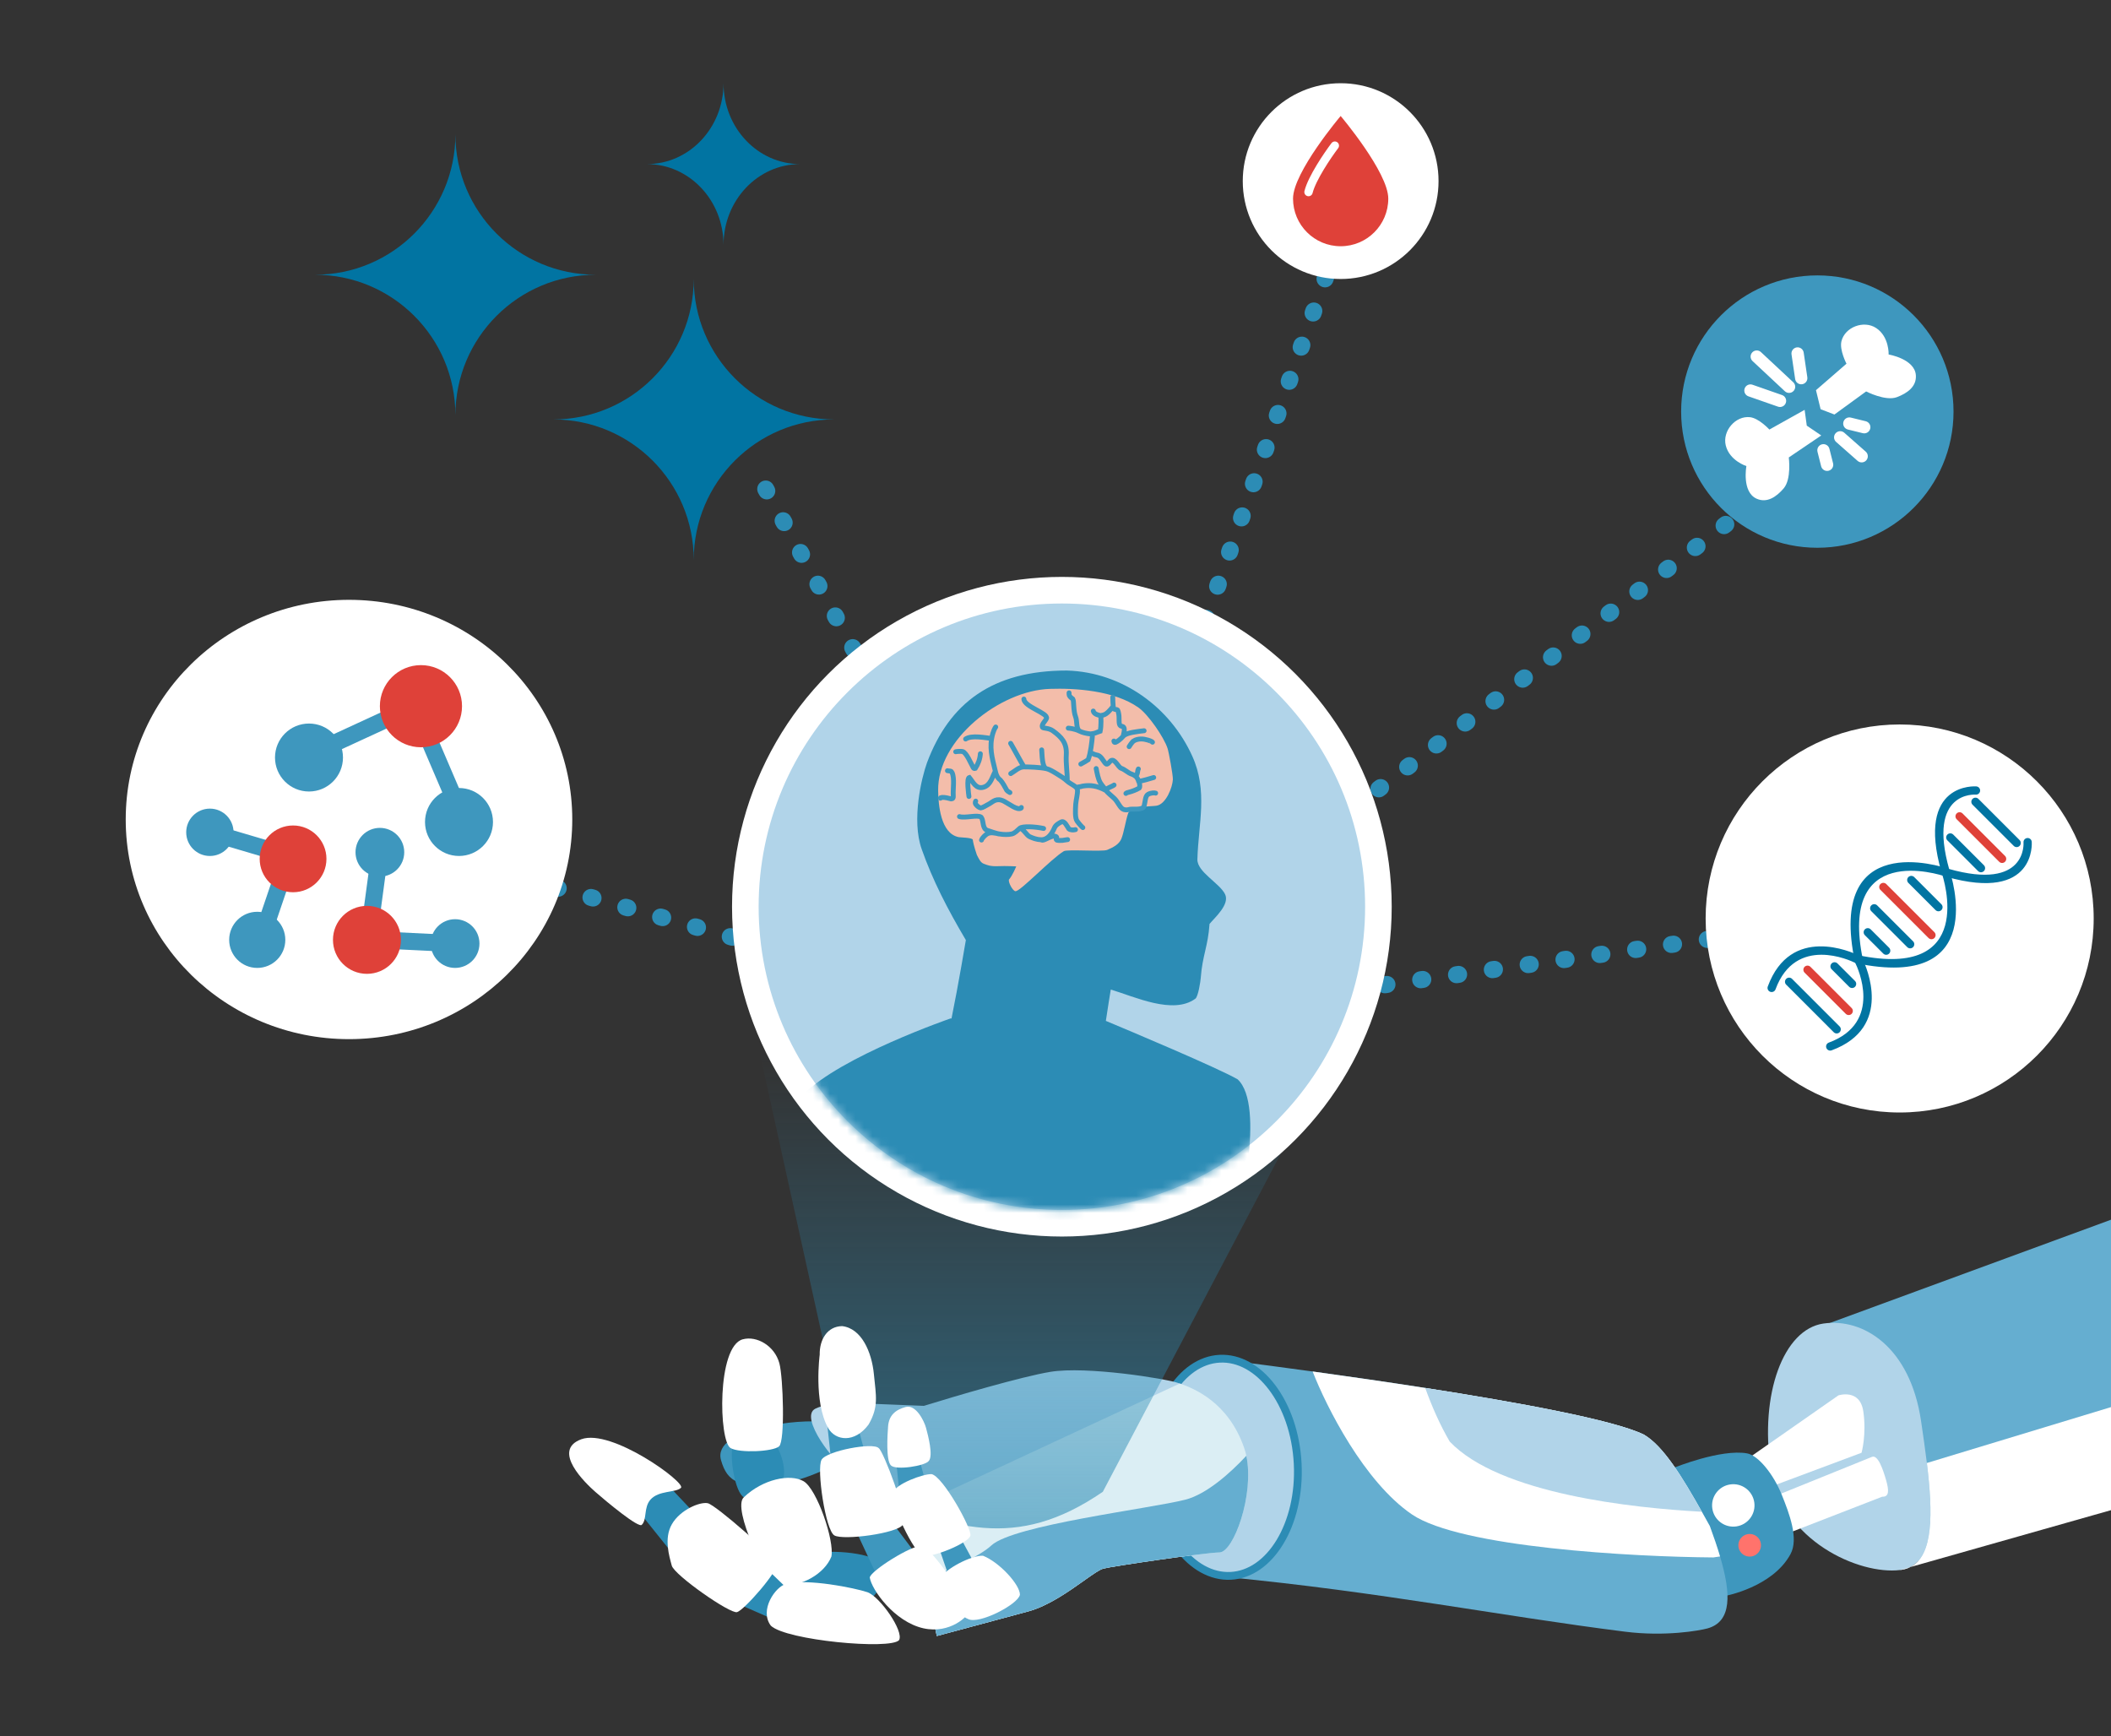 <svg width="248" height="204" viewBox="0 0 248 204" fill="none" xmlns="http://www.w3.org/2000/svg">
<rect x="0" y="0" width="248" height="204" fill="#333333" stroke="none"/>
<g clip-path="url(#clip0_8344_36285)">
<path d="M248.577 143.088L214.46 155.619L223.552 183.861L252.385 175.85L248.577 143.088Z" fill="#65AED0"/>
<path d="M92.286 174.178C86.789 174.988 85.448 174.108 84.709 171.564C83.599 167.746 94.133 166.635 96.907 167.078L100.801 170.581C100.801 170.581 95.906 173.645 92.286 174.178Z" fill="#3E97BE"/>
<path d="M225.685 166.945C225.933 168.628 226.174 170.29 226.368 171.88C227.171 178.494 227.148 183.877 223.364 184.434C223.308 184.443 223.252 184.45 223.194 184.457C218.448 185.031 209.281 181.05 208.017 172.471C206.737 163.79 209.506 156.191 214.2 155.499C218.895 154.807 224.406 158.263 225.685 166.945Z" fill="#B1D4E9"/>
<path d="M206.626 176.539L219.892 171.173C220.617 170.835 221.221 172.666 221.571 173.868C221.92 175.07 221.962 175.884 221.125 175.84L208.401 180.779L206.626 176.539Z" fill="white"/>
<path d="M204.955 171.633L215.975 163.938C215.975 163.938 218.501 163.105 218.9 165.811C219.299 168.517 218.696 170.678 218.696 170.678L206.732 175.149L204.955 171.633Z" fill="white"/>
<path d="M205.245 170.75C202.161 170.204 196.678 172.432 196.678 172.432L202.676 187.498C202.676 187.498 208.236 186.481 210.347 182.59C211.338 180.766 210.214 177.83 209.318 175.607C208.329 173.154 206.538 170.979 205.245 170.75Z" fill="#3E97BE"/>
<path d="M142.45 159.589C143.53 159.438 144.547 159.585 145.487 159.971C147.587 160.24 150.64 160.639 154.209 161.131C158.178 161.678 162.786 162.339 167.433 163.063C178.388 164.768 189.563 166.821 193.109 168.539C195.409 169.865 197.672 173.59 199.931 177.608C200.244 178.165 200.557 178.727 200.869 179.29C201.324 180.53 201.736 181.729 202.072 182.86C203.358 187.199 203.512 190.531 200.565 191.324C199.66 191.567 195.652 192.297 190.928 191.702C176.245 189.853 162.225 187.028 144.047 185.277C155.892 183.675 153.462 163.242 145.487 159.971C143.573 159.726 142.45 159.589 142.45 159.589Z" fill="#65AED0"/>
<path d="M165.875 177.924C171.583 181.807 191.861 182.91 201.287 182.976L202.071 182.861C201.736 181.73 201.324 180.531 200.869 179.29C200.556 178.728 200.244 178.165 199.931 177.609C197.672 173.591 195.409 169.865 193.109 168.54C189.563 166.821 178.388 164.769 167.433 163.063C162.785 162.34 158.178 161.678 154.209 161.131C155.824 165.285 160.269 174.109 165.875 177.924Z" fill="white"/>
<path d="M170.31 169.36C169.157 167.387 168.208 165.212 167.433 163.063C178.388 164.769 189.563 166.821 193.109 168.54C195.409 169.865 197.672 173.591 199.931 177.609C191.854 177.172 176.164 175.529 170.31 169.36Z" fill="#B1D4E9"/>
<path d="M143.29 159.631C145.571 159.516 147.757 160.769 149.442 162.998C151.125 165.224 152.271 168.385 152.452 171.954C152.633 175.523 151.812 178.784 150.364 181.169C148.913 183.556 146.865 185.025 144.584 185.14C142.303 185.256 140.116 184.002 138.432 181.774C136.749 179.548 135.603 176.387 135.421 172.818C135.24 169.249 136.061 165.988 137.51 163.603C138.96 161.216 141.009 159.747 143.29 159.631Z" fill="#B1D4E9" stroke="#2C8CB5" stroke-width="0.916"/>
<path d="M120.788 189.32L110.055 192.207L108.66 185.576L106.915 177.277L106.883 177.123L100.073 173.2C97.978 171.993 93.835 166.467 95.788 165.499C97.351 164.725 100.165 164.765 101.377 164.881L108.537 165.169C112.078 164.069 120.007 161.73 123.398 161.172C127.637 160.475 136.893 161.969 138.353 162.462C138.427 162.486 138.509 162.514 138.597 162.544C140.251 163.114 144.295 164.719 146.162 170.1C146.266 170.399 146.351 170.711 146.419 171.034C147.384 175.618 144.916 182.358 143.27 182.388C141.508 182.419 130.607 184.023 129.616 184.289C129.163 184.411 128.356 184.984 127.334 185.71C125.562 186.968 123.143 188.686 120.788 189.32Z" fill="#B1D4E9"/>
<path d="M106.915 177.277L138.597 162.544C140.251 163.114 144.295 164.719 146.162 170.1C146.266 170.399 146.351 170.711 146.419 171.034C147.384 175.618 144.916 182.358 143.27 182.388C141.508 182.419 130.607 184.023 129.616 184.289C129.163 184.411 128.356 184.984 127.334 185.71L127.334 185.71C125.562 186.968 123.143 188.686 120.788 189.32L110.055 192.207L108.66 185.576L106.915 177.277Z" fill="#DBEEF4"/>
<path d="M116.463 181.57C119.03 179.169 135.148 177.243 139.261 176.188C141.746 175.55 144.546 173.056 146.419 171.034C147.384 175.618 144.916 182.358 143.27 182.388C141.508 182.419 130.607 184.023 129.616 184.289C129.163 184.411 128.356 184.984 127.334 185.71C125.562 186.968 123.143 188.686 120.787 189.32L110.054 192.207L108.66 185.576C111.75 184.354 115.132 182.814 116.463 181.57Z" fill="#65AED0"/>
<path d="M87.384 175.909C86.336 175.305 85.638 171.066 86.131 169.605C87.147 168.447 89.323 168.304 90.37 168.908C91.418 169.511 92.719 172.703 91.814 174.274C91.21 175.322 88.844 176.401 87.384 175.909Z" fill="#2C8CB5"/>
<path d="M95.796 182.5C93.732 183.055 93.018 183.69 92.827 184.626C92.636 185.563 99.335 189.073 100.574 188.74C102.336 188.709 104.559 185.455 103.702 183.915C102.846 182.374 97.448 182.056 95.796 182.5Z" fill="#2C8CB5"/>
<path d="M94.401 174.021C92.83 173.116 89.617 173.774 87.384 175.909C85.954 177.178 90.048 185.816 91.509 186.309C94.208 186.468 96.876 184.865 97.67 182.881C98.051 181.008 95.973 174.927 94.401 174.021Z" fill="white"/>
<path d="M91.529 169.924C90.814 170.559 86.877 170.733 85.829 170.129C84.441 169.329 84.2 158.173 87.261 157.349C88.912 156.905 91.008 158.112 91.563 160.176C92.007 161.828 92.243 169.29 91.529 169.924Z" fill="white"/>
<path d="M162.87 111.969H86.671L100.608 175.265C112.107 179.492 119.249 182.324 129.559 175.265L162.87 111.969Z" fill="url(#paint0_linear_8344_36285)" fill-opacity="0.6"/>
<path d="M103.626 186.41L100.5 179.726L104.628 178.616L108.77 184.141L103.626 186.41Z" fill="#3E97BE"/>
<path d="M97.787 172.93L97.043 166.047L100.361 166.04L101.915 171.82L97.787 172.93Z" fill="#3E97BE"/>
<path d="M102.043 167.358C100.423 169.564 98.137 169.294 97.28 167.754C95.566 164.673 96.298 159.164 96.298 159.164C96.266 157.402 97.172 155.83 98.934 155.799C101.22 156.07 102.41 158.848 102.664 161.436C102.917 164.024 103.25 165.262 102.043 167.358Z" fill="white"/>
<path d="M98.023 180.391C96.975 179.788 95.913 172.548 96.517 171.5C97.121 170.453 102.598 169.422 103.233 170.137C103.757 170.438 106.692 178.06 106.088 179.107C105.485 180.155 99.071 180.995 98.023 180.391Z" fill="white"/>
<path d="M108.483 191.301C105.052 190.534 102.388 186.743 102.181 185.339C102.245 184.568 107.168 181.473 108.254 181.64C109.454 181.743 113.929 188.508 113.898 189.17C113.849 189.857 111.59 191.996 108.483 191.301Z" fill="white"/>
<path d="M105.724 176.108L105.218 170.932L107.861 170.885L109.027 175.219L105.724 176.108Z" fill="#3E97BE"/>
<path d="M111.567 185.497L109.879 180.578L112.44 179.922L114.575 183.87L111.567 185.497Z" fill="#3E97BE"/>
<path d="M109.095 171.66C108.662 172.218 105.269 172.77 104.664 172.166C104.059 171.562 104.262 168.504 104.329 167.629C104.409 166.28 105.211 165.621 106.406 165.3C107.601 164.979 108.569 166.932 108.791 167.757C109.013 168.583 109.679 171.06 109.095 171.66Z" fill="white"/>
<path d="M108.435 182.752C107.501 182.712 104.486 176.44 104.882 175.385C105.242 174.315 108.472 173.155 109.435 173.188C110.758 173.425 114.185 179.586 114 180.416C113.766 181.318 109.374 183.093 108.435 182.752Z" fill="white"/>
<path d="M113.739 190.215C112.5 189.779 109.944 186.4 110.453 185.46C110.958 184.357 114.137 182.698 115.487 182.778C117.471 183.572 119.85 186.224 119.82 187.367C119.579 188.51 115.008 190.875 113.739 190.215Z" fill="white"/>
<path d="M91.794 190.659L86.778 188.467L89.494 183.752L93.081 187.214L91.794 190.659Z" fill="#2C8CB5"/>
<path d="M79.635 183.305L74.968 177.478L78.017 174.001L82.351 178.591L79.635 183.305Z" fill="#2C8CB5"/>
<path d="M78.937 179.066C77.972 180.742 78.624 182.839 78.92 183.94C79.216 185.041 85.761 189.625 86.587 189.403C87.413 189.181 91.478 184.547 91.256 183.721C91.034 182.896 84.082 176.797 83.145 176.606C82.208 176.415 79.903 177.39 78.937 179.066Z" fill="white"/>
<path d="M92.335 186.086C91.096 186.42 89.175 189.15 90.555 190.992C92.349 192.723 104.605 193.853 105.621 192.694C106.225 191.647 103.352 187.55 101.892 187.057C100.432 186.565 94.812 185.42 92.335 186.086Z" fill="white"/>
<path d="M76.397 176.207C75.614 177.121 76.016 178.523 75.412 179.128C75.111 179.652 71.111 176.302 69.952 175.285C68.793 174.269 64.743 170.4 68.287 169.093C71.831 167.786 80.606 174.19 80.002 174.795C79.398 175.4 77.381 175.06 76.397 176.207Z" fill="white"/>
<circle cx="203.627" cy="176.865" r="2.492" transform="rotate(-8.383 203.627 176.865)" fill="white"/>
<circle cx="205.552" cy="181.548" r="1.33" transform="rotate(-8.383 205.552 181.548)" fill="#FF736C"/>
<path d="M224.426 184.109C224.11 184.267 223.757 184.377 223.364 184.435C223.308 184.444 223.252 184.451 223.195 184.458L224.426 184.109C227.144 182.745 227.088 177.807 226.368 171.881L251.55 164.238L251.592 176.404L224.426 184.109Z" fill="white"/>
<path d="M53.064 100.832L124.816 121.025M124.816 121.025L156.458 30.496M124.816 121.025L214.486 52.652M124.816 121.025L227.446 106.589M124.816 121.025L89.865 57.282" stroke="#2C8CB5" stroke-width="2" stroke-linecap="round" stroke-linejoin="round" stroke-dasharray="0.25 4"/>
<path fill-rule="evenodd" clip-rule="evenodd" d="M37 32.278C46.113 32.278 53.5 24.89 53.5 15.778C53.5 24.89 60.887 32.278 70 32.278C60.887 32.278 53.5 39.665 53.5 48.778C53.5 39.665 46.113 32.278 37 32.278Z" fill="#0174A2"/>
<path fill-rule="evenodd" clip-rule="evenodd" d="M65 49.278C74.113 49.278 81.5 41.891 81.5 32.778C81.5 41.891 88.887 49.278 98 49.278C88.887 49.278 81.5 56.665 81.5 65.778C81.5 56.665 74.113 49.278 65 49.278Z" fill="#0174A2"/>
<path fill-rule="evenodd" clip-rule="evenodd" d="M76 19.278C80.971 19.278 85 15.024 85 9.778C85 15.024 89.029 19.278 94 19.278C89.029 19.278 85 23.531 85 28.778C85 23.531 80.971 19.278 76 19.278Z" fill="#0174A2"/>
<circle cx="124.749" cy="106.527" r="38.749" fill="white"/>
<circle cx="124.749" cy="106.527" r="35.624" fill="#B1D4E9"/>
<mask id="mask0_8344_36285" style="mask-type:alpha" maskUnits="userSpaceOnUse" x="89" y="70" width="72" height="73">
<circle cx="124.749" cy="106.527" r="35.624" fill="#F3BDAA"/>
</mask>
<g mask="url(#mask0_8344_36285)">
<path d="M125.333 78.778C131.883 78.968 137.485 83.13 140.062 88.819C141.931 92.946 140.784 96.763 140.67 100.961C140.63 102.444 143.276 103.749 143.918 105.053C144.504 106.245 142.726 107.789 142.095 108.549C141.923 111.172 141.256 112.267 141.066 114.869C141.036 115.289 140.77 117.082 140.43 117.333L140.424 117.336C137.813 119.249 133.304 117.099 130.495 116.258C130.392 116.825 130.149 118.413 129.916 119.939C132.666 121.088 142.98 125.424 145.394 126.802C148.748 129.901 145.394 143.308 145.394 143.308H94.373C94.373 143.308 91.87 131.243 94.373 128.589C98.798 124.091 111.656 119.657 111.656 119.657H111.785C112.6 115.651 113.46 110.499 113.469 110.447C111.298 106.771 109.568 103.421 108.279 99.761C107.059 96.296 108.279 91.341 108.907 89.6C111.536 82.591 116.577 78.778 125.333 78.778Z" fill="#2C8CB5"/>
</g>
<path d="M117.303 101.762C118.157 101.72 119.388 101.788 119.388 101.788C119.388 101.788 118.93 102.911 118.525 103.345C118.442 103.677 118.988 104.705 119.305 104.705C119.901 104.705 123.478 100.907 124.974 100.003C125.381 99.757 129.512 100.089 130.075 99.851C130.757 99.564 131.454 99.218 131.732 98.558C132.031 97.845 132.247 96.392 132.529 95.564C132.825 94.696 135.203 94.761 135.863 94.66C136.981 94.489 137.75 92.496 137.788 91.573C137.808 91.072 137.312 88.376 137.165 87.924C136.736 86.604 134.904 83.951 133.755 83.136C130.897 81.107 126.275 80.834 123.335 80.932C117.443 81.129 110.106 86.919 110.213 92.902C110.241 94.477 110.472 97.935 112.638 98.353C112.838 98.391 114.245 98.406 114.283 98.658C114.32 98.91 114.399 99.38 114.761 100.438C115.015 100.928 115.192 101.337 115.577 101.482C115.951 101.624 116.342 101.81 117.303 101.762Z" fill="#F3BDAA"/>
<path d="M116.976 85.411C116.908 85.49 116.661 85.874 116.5 86.759M116.5 86.759C116.23 88.246 116.727 89.628 116.932 90.598M116.5 86.759C115.749 86.681 114.145 86.346 113.441 86.823M116.932 90.598C117.039 91.101 117.215 91.43 117.519 91.644C117.793 91.941 118.074 92.472 118.279 92.848C118.332 92.916 118.4 92.972 118.646 93.115M116.932 90.598C116.562 91.297 116.376 92.255 115.531 92.491C114.639 92.741 114.304 91.847 113.878 91.344C113.525 91.439 113.801 93.354 113.832 93.574M119.986 94.867C119.989 94.895 119.992 94.923 119.953 94.946C119.491 95.216 118.579 94.46 117.955 94.137C117.067 93.677 116.62 94.22 116.275 94.407C115.801 94.664 115.431 94.906 115.227 94.924C115.027 94.885 114.826 94.738 114.653 94.52C114.578 94.415 114.531 94.319 114.626 94.119M117.394 97.976C117.346 98.022 116.089 97.594 115.986 97.557C115.37 97.338 115.59 96.439 115.269 96.007C114.835 95.689 113.361 96.151 112.719 95.938M117.394 97.976C116.925 97.893 116.328 97.695 115.875 98.031C115.545 98.275 115.313 98.604 115.306 98.693M117.394 97.976C117.865 98.06 118.474 98.075 118.873 97.977C119.236 97.887 119.521 97.555 119.804 97.311M119.804 97.311C120.214 97.337 120.606 98.148 120.984 98.307C121.336 98.456 121.722 98.636 122.306 98.654M119.804 97.311C120.13 97.031 121.628 97.121 122.604 97.333M122.306 98.654C122.599 98.944 123.584 97.982 124.083 98.296C124.273 98.415 123.947 98.574 124.151 98.704C124.312 98.75 124.587 98.756 124.813 98.734C125.038 98.711 125.205 98.66 125.428 98.642M122.306 98.654C123.121 98.679 123.619 97.885 123.878 97.263C124.018 96.928 124.375 96.728 124.666 96.573C125.071 96.357 125.393 97.15 125.566 97.377C125.67 97.463 125.81 97.491 125.938 97.503C126.066 97.514 126.178 97.509 126.345 97.469M127.211 97.231C127.123 97.175 126.814 96.848 126.528 96.45C126.293 96.123 126.325 95.192 126.376 94.475C126.414 93.941 126.62 93.302 126.578 92.791C126.545 92.392 125.767 92.132 125.388 91.784M125.388 91.784C124.988 91.418 124.612 91.195 124.2 90.94C123.687 90.622 123.286 90.389 122.947 90.31M125.388 91.784C125.388 90.721 125.208 89.758 125.268 88.65C125.343 87.265 124.7 86.591 123.694 85.863C123.188 85.496 122.528 85.593 122.462 85.441C122.319 85.115 122.825 84.716 122.942 84.4C123.169 83.787 120.31 83.036 120.285 82.129M122.947 90.31C122.397 90.181 122.437 88.626 122.377 88.099M122.947 90.31C122.217 90.139 120.825 90.1 120.304 90.099M120.304 90.099C119.71 90.098 119.239 90.598 118.742 90.885M120.304 90.099C120.082 89.8 119.037 87.835 118.728 87.333M125.5 85.547C125.588 85.547 126.265 85.615 126.802 85.886M126.802 85.886C127.167 86.07 127.62 86.176 128.113 86.227M126.802 85.886C126.394 85.532 126.57 84.745 126.361 84.214C126.084 83.507 126.174 82.368 126.046 82.139C125.853 81.994 125.689 81.863 125.617 81.694C125.593 81.603 125.593 81.502 125.593 81.397M128.113 86.227C128.296 86.246 128.317 86.379 128.331 86.506C128.277 87.138 128.132 88.491 127.837 89.262C127.661 89.383 127.368 89.546 126.974 89.765M128.113 86.227C128.317 86.204 128.566 86.165 128.661 86.122C128.865 86.034 129.075 85.972 129.248 85.909C129.389 85.284 129.341 84.171 129.317 84.07M128.068 88.426C128.166 88.415 128.563 88.671 128.821 88.696C129.351 88.748 129.578 89.382 129.888 89.715C130.105 89.948 130.345 89.483 130.489 89.38C130.953 89.048 131.363 90.143 131.722 90.263C132.165 90.411 132.524 90.813 132.966 90.955C133.145 91.012 133.285 91.108 133.424 91.21M133.424 91.21C133.424 91.232 133.463 91.132 133.585 90.937C133.629 90.837 133.636 90.736 133.651 90.631C133.667 90.526 133.69 90.419 133.735 90.343M133.424 91.21C133.672 91.391 134.056 92.282 133.837 92.587C133.479 92.792 133.061 92.961 132.6 93.081C132.481 93.105 132.363 93.133 132.272 93.217M133.753 91.781C134.177 91.781 135.066 91.467 135.539 91.347M135.766 93.183C135.667 93.138 135.249 93.115 134.876 93.321C134.525 93.514 134.547 94.217 134.411 94.69C134.246 95.267 132.992 94.957 132.568 95.116C132.413 95.174 132.167 95.15 132.02 95.103C131.562 94.954 131.363 94.218 130.884 93.777C130.524 93.446 130.126 93.134 129.931 92.875M129.931 92.875C129.941 92.774 129.546 92.414 129.283 91.991C129.004 91.541 128.887 90.831 128.778 90.292M129.931 92.875C128.901 92.317 128.117 92.209 127.203 92.352C127.058 92.395 126.895 92.44 126.52 92.486M129.931 92.875C129.778 92.672 130.755 92.365 130.88 92.231M135.395 87.197C135.396 87.147 135.053 86.965 134.453 86.854C133.853 86.743 133.345 86.924 133.127 87.085C132.856 87.372 132.719 87.621 132.652 87.721M134.409 85.85C133.691 85.941 132.371 86.055 131.979 86.467M131.979 86.467C131.617 86.884 131.256 87.128 131.064 87.207C130.971 87.236 130.885 87.242 130.86 87.061M131.979 86.467C131.894 86.473 132.315 85.509 131.89 85.355C131.795 85.32 131.703 85.321 131.639 85.278C131.381 85.109 131.519 84.406 131.436 83.927C131.403 83.739 131.368 83.552 131.292 83.417C131.25 83.344 131.089 83.37 130.987 83.342C130.884 83.314 130.817 83.258 130.78 82.991M130.78 82.991C130.743 82.723 130.74 82.246 130.726 81.908M130.78 82.991C130.736 83.007 130.37 83.561 129.91 83.874C129.721 84.002 129.517 84.028 129.317 84.07M129.317 84.07C129.175 84.06 128.507 83.927 128.438 83.54M112.276 88.319C112.405 88.286 112.814 88.251 113.063 88.291C113.521 88.363 114.083 89.747 114.347 90.209C114.392 90.287 114.5 90.308 114.578 90.275C114.914 89.754 115.136 89.174 115.172 88.557M111.307 90.547C111.334 90.558 111.461 90.564 111.661 90.595C111.754 90.609 111.811 90.688 111.856 90.787C112.16 91.454 111.943 92.725 111.987 93.411C111.996 93.55 111.998 93.68 111.957 93.757C111.916 93.835 111.834 93.858 111.752 93.861C111.428 93.779 111.058 93.671 110.688 93.682C110.535 93.699 110.453 93.738 110.482 93.778" stroke="#3E97BE" stroke-width="0.574" stroke-linecap="round"/>
<circle cx="213.5" cy="48.355" r="16" fill="#3E97BE"/>
<circle cx="157.5" cy="21.278" r="11.5" fill="white"/>
<ellipse cx="41" cy="96.278" rx="26.23" ry="25.807" fill="white"/>
<path d="M31.092 109.115L34.004 100.538L24.49 97.731" stroke="#3E97BE" stroke-width="2" stroke-linecap="round"/>
<path d="M53.342 93.781L48.715 82.968L38.682 87.594" stroke="#3E97BE" stroke-width="2" stroke-linecap="round"/>
<path d="M52.874 110.831L43.257 110.363L44.712 99.551" stroke="#3E97BE" stroke-width="2" stroke-linecap="round"/>
<circle cx="24.657" cy="97.784" r="2.782" fill="#3E97BE"/>
<circle cx="36.3" cy="88.998" r="3.993" fill="#3E97BE"/>
<circle cx="53.923" cy="96.572" r="3.993" fill="#3E97BE"/>
<circle cx="43.11" cy="110.42" r="3.993" fill="#DF4139"/>
<circle cx="44.628" cy="100.126" r="2.862" fill="#3E97BE"/>
<circle cx="53.465" cy="110.855" r="2.862" fill="#3E97BE"/>
<circle cx="49.453" cy="82.968" r="4.825" fill="#DF4139"/>
<circle cx="30.221" cy="110.419" r="3.298" fill="#3E97BE"/>
<circle cx="34.429" cy="100.904" r="3.922" fill="#DF4139"/>
<circle cx="223.172" cy="107.908" r="22.794" fill="white"/>
<path d="M232.111 93.357C232.378 93.374 232.608 93.171 232.625 92.904C232.642 92.638 232.439 92.408 232.172 92.391C232.152 92.39 225.057 91.817 228.072 102.434L228.539 102.303L228.072 102.435C228.079 102.459 228.087 102.482 228.097 102.504C228.372 103.312 232.176 115.101 218.311 112.225C217.58 111.87 210.375 108.586 207.678 115.9C207.586 116.151 207.715 116.43 207.966 116.522C208.218 116.614 208.496 116.485 208.588 116.234C210.956 109.811 217.416 112.862 217.906 113.104C217.951 113.131 218.001 113.151 218.055 113.162L218.154 112.687L218.056 113.161C233.673 116.436 229.295 103.022 229.009 102.187C229.008 102.181 229.007 102.176 229.005 102.17L229.004 102.171C226.368 92.887 232.095 93.356 232.111 93.357Z" fill="#0174A2"/>
<path d="M238.689 98.907C238.672 98.641 238.442 98.438 238.175 98.455C237.908 98.471 237.705 98.701 237.722 98.968C237.723 98.984 238.193 104.712 228.909 102.075L228.909 102.074C228.904 102.073 228.898 102.071 228.893 102.07C228.058 101.784 214.643 97.407 217.919 113.024L218.392 112.925L217.918 113.025C217.929 113.079 217.949 113.129 217.976 113.174C218.218 113.664 221.268 120.124 214.846 122.492C214.595 122.584 214.466 122.862 214.558 123.113C214.65 123.364 214.928 123.493 215.179 123.401C222.493 120.704 219.21 113.499 218.855 112.768C215.978 98.904 227.768 102.707 228.575 102.983C228.597 102.993 228.62 103.001 228.644 103.008L228.777 102.541L228.646 103.007C239.262 106.023 238.69 98.928 238.689 98.907Z" fill="#0174A2"/>
<path d="M232.42 93.856C232.231 93.667 231.924 93.667 231.734 93.856C231.545 94.046 231.545 94.353 231.734 94.542L236.574 99.381C236.763 99.571 237.07 99.571 237.26 99.381C237.449 99.192 237.449 98.885 237.26 98.695L232.42 93.856Z" fill="#0174A2"/>
<path d="M230.557 95.566C230.367 95.377 230.06 95.377 229.871 95.566C229.681 95.755 229.681 96.062 229.871 96.252L234.864 101.245C235.053 101.435 235.36 101.435 235.55 101.245C235.739 101.056 235.739 100.749 235.55 100.559L230.557 95.566Z" fill="#DF4139"/>
<path d="M229.464 98.048C229.275 97.859 228.968 97.859 228.779 98.048C228.589 98.238 228.589 98.545 228.779 98.734L232.382 102.337C232.571 102.527 232.878 102.527 233.068 102.337C233.257 102.148 233.257 101.841 233.068 101.651L229.464 98.048Z" fill="#0174A2"/>
<path d="M224.881 103.044C224.692 102.855 224.384 102.855 224.195 103.044C224.006 103.234 224.006 103.541 224.195 103.73L227.386 106.921C227.575 107.111 227.883 107.111 228.072 106.921C228.261 106.732 228.261 106.425 228.072 106.235L224.881 103.044Z" fill="#0174A2"/>
<path d="M221.598 103.864C221.408 103.675 221.101 103.675 220.912 103.864C220.722 104.053 220.722 104.36 220.912 104.55L226.566 110.204C226.755 110.394 227.062 110.394 227.252 110.204C227.441 110.015 227.441 109.708 227.252 109.518L221.598 103.864Z" fill="#DF4139"/>
<path d="M220.528 106.369C220.338 106.179 220.031 106.179 219.842 106.369C219.652 106.558 219.652 106.865 219.842 107.055L224.062 111.275C224.252 111.465 224.559 111.465 224.748 111.275C224.938 111.086 224.938 110.779 224.748 110.589L220.528 106.369Z" fill="#0174A2"/>
<path d="M219.769 109.185C219.58 108.996 219.273 108.996 219.083 109.185C218.894 109.374 218.894 109.682 219.083 109.871L221.246 112.033C221.435 112.223 221.742 112.223 221.932 112.033C222.121 111.844 222.121 111.537 221.932 111.347L219.769 109.185Z" fill="#0174A2"/>
<path d="M215.866 113.191C215.677 113.001 215.37 113.001 215.18 113.191C214.991 113.38 214.991 113.687 215.18 113.877L217.24 115.936C217.429 116.126 217.736 116.126 217.926 115.936C218.115 115.747 218.115 115.44 217.926 115.25L215.866 113.191Z" fill="#0174A2"/>
<path d="M212.689 113.587C212.5 113.398 212.193 113.398 212.003 113.587C211.814 113.777 211.814 114.084 212.003 114.273L216.843 119.113C217.032 119.302 217.339 119.302 217.529 119.113C217.718 118.923 217.718 118.616 217.529 118.427L212.689 113.587Z" fill="#DF4139"/>
<path d="M210.528 115C210.338 114.811 210.031 114.811 209.842 115C209.652 115.19 209.652 115.497 209.842 115.686L215.43 121.275C215.62 121.464 215.927 121.464 216.116 121.275C216.306 121.085 216.306 120.778 216.116 120.589L210.528 115Z" fill="#0174A2"/>
<path d="M163.095 23.333C163.095 26.424 160.59 28.929 157.5 28.929C154.41 28.929 151.905 26.424 151.905 23.333C151.905 20.243 157.5 13.627 157.5 13.627C157.5 13.627 163.095 20.243 163.095 23.333Z" fill="#DF4139"/>
<path d="M156.815 17.111C155.953 18.254 154.128 20.945 153.724 22.563" stroke="white" stroke-width="0.984" stroke-linecap="round"/>
<path d="M204.961 45.642C205.092 45.266 205.504 45.067 205.881 45.199L209.354 46.413C209.731 46.544 209.93 46.957 209.798 47.333C209.667 47.71 209.254 47.908 208.877 47.776L205.405 46.563C205.028 46.431 204.829 46.019 204.961 45.642ZM205.855 41.402C206.127 41.11 206.585 41.094 206.876 41.366L210.672 44.911C210.964 45.184 210.98 45.641 210.708 45.932C210.435 46.224 209.978 46.239 209.686 45.967L205.89 42.422C205.599 42.15 205.583 41.693 205.855 41.402ZM211.077 40.814C211.472 40.756 211.839 41.029 211.897 41.423L212.324 44.322C212.382 44.717 212.109 45.084 211.714 45.142C211.319 45.2 210.952 44.927 210.894 44.533L210.467 41.634C210.409 41.239 210.683 40.872 211.077 40.814Z" fill="white"/>
<path d="M219.714 50.363C219.619 50.751 219.228 50.988 218.841 50.893L217.089 50.463C216.701 50.368 216.464 49.977 216.559 49.589C216.654 49.202 217.045 48.965 217.432 49.06L219.185 49.489C219.572 49.584 219.81 49.976 219.714 50.363ZM219.251 54.082C218.988 54.381 218.531 54.41 218.231 54.146L215.709 51.923C215.41 51.66 215.38 51.203 215.644 50.903C215.908 50.604 216.365 50.575 216.664 50.839L219.187 53.062C219.486 53.325 219.515 53.782 219.251 54.082ZM214.826 55.305C214.439 55.403 214.046 55.168 213.948 54.782L213.519 53.079C213.421 52.692 213.655 52.3 214.042 52.202C214.429 52.104 214.822 52.338 214.919 52.725L215.349 54.428C215.447 54.815 215.212 55.207 214.826 55.305Z" fill="white"/>
<path d="M210.146 53.744L213.96 51.16L212.26 50.006L212.007 48.151L207.867 50.466C207.867 50.466 206.642 49.134 205.597 49.015C203.878 48.819 202.331 50.644 202.74 52.324C203.18 54.132 205.166 54.758 205.166 54.758C205.166 54.758 204.607 57.797 206.36 58.587C207.575 59.134 208.684 58.388 209.549 57.374C210.482 56.282 210.146 53.744 210.146 53.744Z" fill="white"/>
<path d="M219.234 45.988L215.508 48.699L213.886 48.078L213.341 45.84L216.924 42.731C216.924 42.731 216.087 41.127 216.329 40.104C216.728 38.421 218.97 37.584 220.412 38.54C221.963 39.567 221.877 41.648 221.877 41.648C221.877 41.648 224.926 42.154 225.074 44.07C225.177 45.399 224.098 46.189 222.851 46.659C221.507 47.166 219.234 45.988 219.234 45.988Z" fill="white"/>
</g>
<defs>
<linearGradient id="paint0_linear_8344_36285" x1="124.771" y1="123.768" x2="124.771" y2="179.562" gradientUnits="userSpaceOnUse">
<stop stop-color="#2C8CB5" stop-opacity="0"/>
<stop offset="1" stop-color="#2C8CB5"/>
</linearGradient>
<clipPath id="clip0_8344_36285">
<rect width="248" height="203.222" fill="white"/>
</clipPath>
</defs>
</svg>
